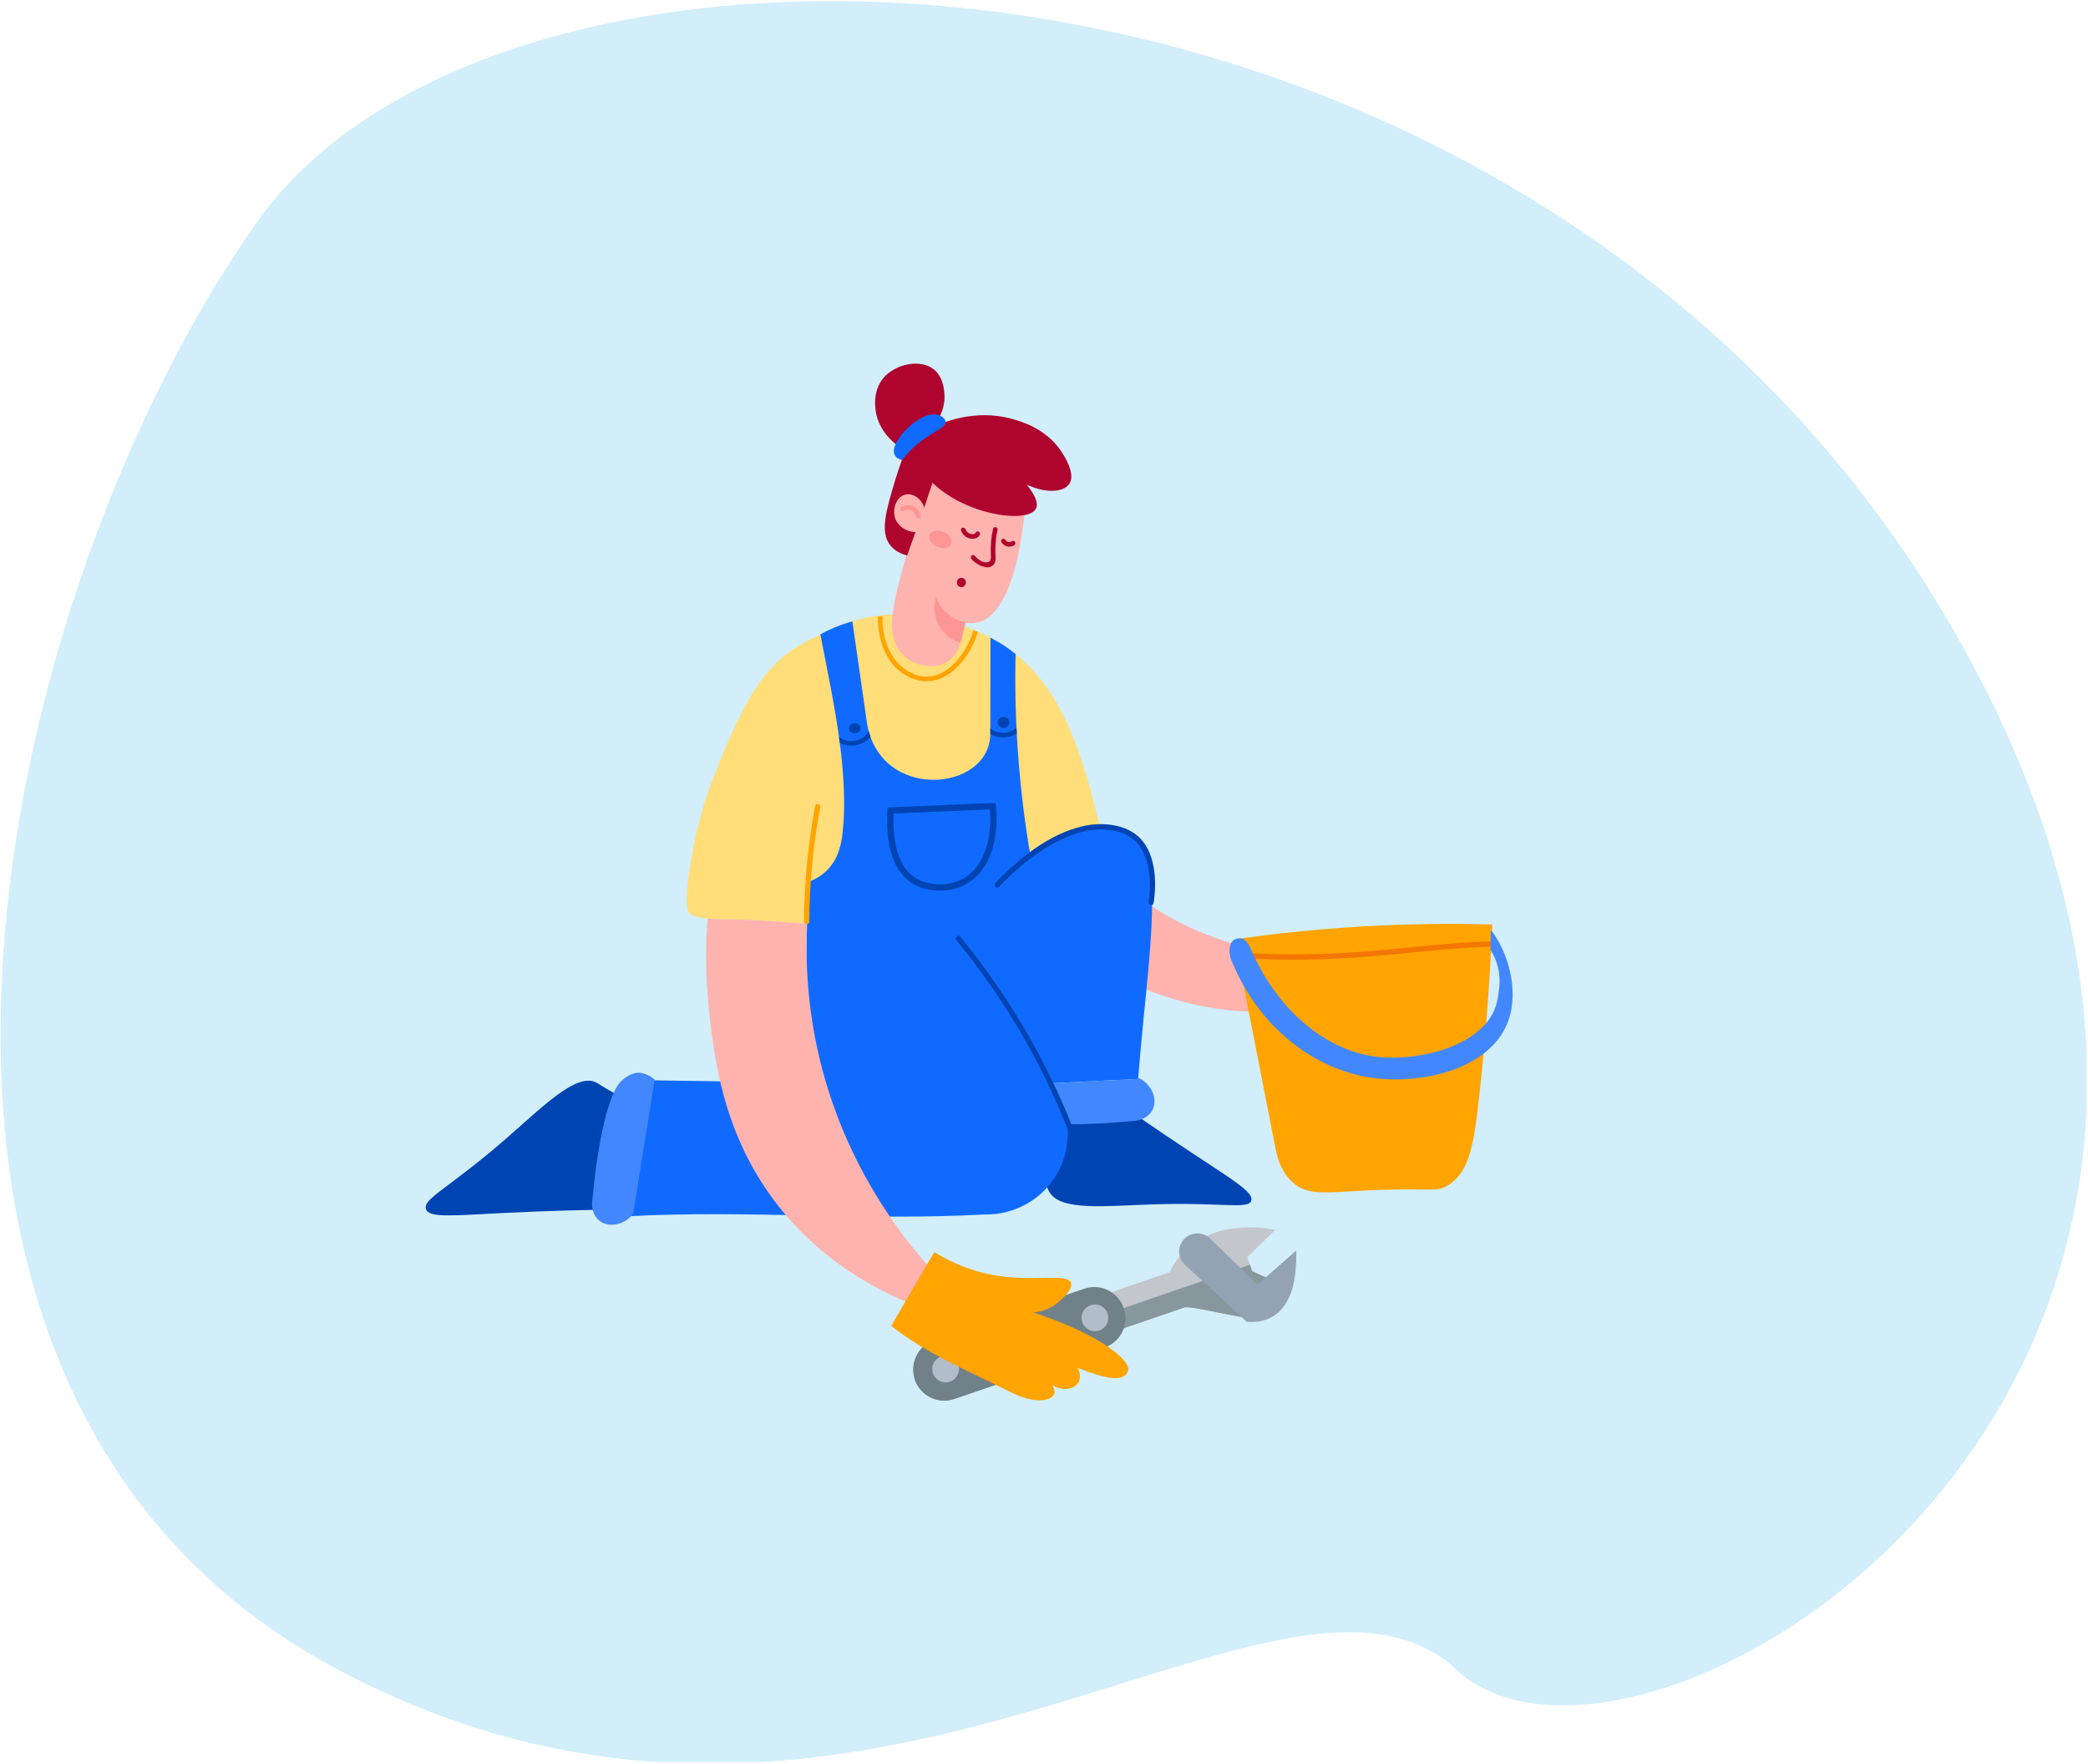 <?xml version="1.0" encoding="UTF-8" standalone="no"?>
<!DOCTYPE svg PUBLIC "-//W3C//DTD SVG 1.1//EN" "http://www.w3.org/Graphics/SVG/1.1/DTD/svg11.dtd">
<svg width="100%" height="100%" viewBox="0 0 992 838" version="1.1" xmlns="http://www.w3.org/2000/svg" xmlns:xlink="http://www.w3.org/1999/xlink" xml:space="preserve" xmlns:serif="http://www.serif.com/" style="fill-rule:evenodd;clip-rule:evenodd;stroke-linejoin:round;stroke-miterlimit:2;">
    <g transform="matrix(1,0,0,1,0,-245)">
        <g id="Artboard4" transform="matrix(1,0,0,1,1191.79,-0.493)">
            <rect x="-1191.79" y="245.493" width="991.341" height="837.074" style="fill:none;"/>
            <clipPath id="_clip1">
                <rect x="-1191.79" y="245.493" width="991.341" height="837.074"/>
            </clipPath>
            <g clip-path="url(#_clip1)">
                <g transform="matrix(0.638,0.438,-0.452,0.659,-885.294,140.287)">
                    <path d="M-42.473,347.187C-46.88,614.625 135.527,1068.42 498.407,1030.48C861.287,992.542 920.526,633.017 1067.76,653.913C1214.98,674.808 1428.02,226.95 996.656,-3.676C523.325,-256.738 -38.067,79.75 -42.473,347.187Z" style="fill:rgb(209,238,250);"/>
                </g>
                <g transform="matrix(2.59,0,0,2.59,785.752,-276.905)">
                    <g transform="matrix(1,0,0,1,-949.013,3.869)">
                        <path d="M423.23,427.29L417.71,432.16L415.17,431L414.29,428.42L419.39,423.42C419.39,423.42 405.45,420.11 400.02,431.2L381.15,437.67L379.06,438.38C377.644,438.859 376.686,440.196 376.686,441.69C376.686,443.607 378.263,445.184 380.18,445.184C380.561,445.184 380.939,445.122 381.3,445L383.39,444.29L402.86,437.62C404.49,437.56 408.05,438.48 412.55,439.29C416.49,440 423.16,440.48 423.23,427.29Z" style="fill:rgb(195,198,203);fill-rule:nonzero;"/>
                    </g>
                    <g transform="matrix(1,0,0,1,-949.013,3.869)">
                        <path d="M423.23,427.29L417.71,432.16L415.17,431L414.77,429.82L376.9,442.82C377.366,444.23 378.691,445.188 380.176,445.188C380.559,445.188 380.938,445.125 381.3,445L383.39,444.29L402.86,437.62C404.49,437.56 408.05,438.48 412.55,439.29C416.49,440 423.16,440.48 423.23,427.29Z" style="fill:rgb(136,150,158);fill-rule:nonzero;"/>
                    </g>
                    <g transform="matrix(1,0,0,1,-949.013,3.869)">
                        <path d="M423.22,427.28L416.16,433.46L407.44,425C406.162,423.749 404.088,423.749 402.81,425L402.76,425.05C402.133,425.67 401.78,426.516 401.78,427.397C401.78,428.322 402.168,429.205 402.85,429.83L414.16,440.28C417.55,440.58 423.62,439.4 423.22,427.28Z" style="fill:rgb(147,163,180);fill-rule:nonzero;"/>
                    </g>
                    <g transform="matrix(1,0,0,1,-949.013,3.869)">
                        <path d="M391.6,437.76C390.819,435.463 388.648,433.909 386.223,433.909C385.592,433.909 384.966,434.014 384.37,434.22L356.83,443.66C354.534,444.447 352.983,446.618 352.983,449.045C352.983,452.168 355.552,454.737 358.675,454.737C359.303,454.737 359.926,454.633 360.52,454.43L388.06,445C390.357,444.215 391.911,442.043 391.911,439.615C391.911,438.984 391.806,438.357 391.6,437.76Z" style="fill:rgb(113,129,137);fill-rule:nonzero;"/>
                    </g>
                    <g transform="matrix(1,0,0,1,-949.013,3.869)">
                        <path d="M391.6,437.76C391.602,437.727 391.602,437.693 391.6,437.66L353.3,450.78L353.3,450.89C354.086,453.186 356.257,454.738 358.684,454.738C359.312,454.738 359.936,454.634 360.53,454.43L388.06,445C390.357,444.215 391.911,442.043 391.911,439.615C391.911,438.984 391.806,438.357 391.6,437.76Z" style="fill:rgb(113,129,137);fill-rule:nonzero;"/>
                    </g>
                    <g transform="matrix(1,0,0,1,-949.013,3.869)">
                        <circle cx="358.94" cy="448.95" r="2.45" style="fill:rgb(177,189,201);"/>
                    </g>
                    <g transform="matrix(1,0,0,1,-949.013,3.869)">
                        <circle cx="386.33" cy="439.56" r="2.45" style="fill:rgb(177,189,201);"/>
                    </g>
                </g>
                <g transform="matrix(1,0,0,1,-2384.04,-1264.13)">
                    <path d="M1710.44,1916.02C1718.78,1925.24 1732.99,1938.65 1754.04,1949.08C1781.32,1962.61 1806.37,1964.35 1819.87,1964.3C1819.97,1971.91 1820.07,1979.51 1820.17,1987.12C1807.43,1989.63 1782.77,1992.74 1753.46,1984.78C1722.82,1976.47 1702.53,1960.25 1692.89,1951.43C1698.74,1939.63 1704.59,1927.82 1710.44,1916.02Z" style="fill:rgb(254,179,174);fill-rule:nonzero;"/>
                    <path d="M1693.5,1951.31C1705.48,1962.21 1725.55,1976.69 1753.59,1984.3C1775,1990.11 1797.84,1990.94 1819.66,1986.71L1819.38,1964.8L1819.35,1964.8C1796.62,1964.8 1773.97,1959.53 1753.82,1949.53C1737.48,1941.43 1722.94,1930.46 1710.57,1916.9L1693.5,1951.31ZM1791.85,1990.37C1778.85,1990.37 1765.84,1988.66 1753.32,1985.26C1724.88,1977.54 1704.57,1962.8 1692.55,1951.79L1692.27,1951.54L1710.32,1915.14L1710.81,1915.69C1723.21,1929.4 1737.82,1940.49 1754.26,1948.64C1774.28,1958.56 1796.78,1963.8 1819.35,1963.8L1820.37,1963.8L1820.67,1987.53L1820.26,1987.61C1810.92,1989.45 1801.38,1990.37 1791.85,1990.37Z" style="fill:rgb(254,179,174);fill-rule:nonzero;"/>
                    <path d="M1679.87,2056.2C1681.51,2058.69 1683.92,2062.52 1686.55,2067.39C1689.26,2072.42 1690.07,2074.62 1690.79,2075.89C1696.06,2085.17 1717.65,2082.47 1740.75,2081.77C1772.89,2080.78 1785.41,2084.33 1786.73,2080.02C1787.92,2076.12 1778.5,2070.54 1758.84,2057.55C1739.29,2044.64 1723.34,2033.48 1712.06,2025.4C1701.33,2035.67 1690.6,2045.94 1679.87,2056.2Z" style="fill:rgb(0,68,179);fill-rule:nonzero;"/>
                    <path d="M1576.14,1948.5C1562.1,1947.62 1551.03,1946.55 1541.03,1946.45C1532.94,1946.37 1521.42,1946.4 1519.38,1942.94C1516.46,1937.97 1521.6,1904.33 1529.92,1882.37C1551.86,1824.44 1562.98,1818.88 1592.53,1806.59C1624.93,1793.12 1657.98,1809.83 1664.21,1813.32C1704.76,1836.06 1709.57,1884.42 1724.78,1943.53C1675.24,1945.18 1625.69,1946.84 1576.14,1948.5Z" style="fill:rgb(255,221,121);fill-rule:nonzero;"/>
                    <path d="M1582,1810.98C1583.54,1818.82 1585.01,1826.33 1586.38,1833.51C1589.65,1850.49 1595.35,1881.04 1592.53,1905.49C1591.99,1910.17 1590.76,1917.7 1584.92,1923.34C1581.79,1926.36 1578.37,1927.84 1576.14,1928.6C1575.72,1939.8 1575.42,1951.21 1575.27,1962.84C1574.99,1983.89 1575.22,2004.29 1575.85,2023.99C1550.3,2023.6 1524.75,2023.21 1499.19,2022.82C1496.17,2044.37 1493.15,2065.93 1490.12,2087.48C1546.4,2084.36 1603.55,2089.72 1659.83,2086.6C1674.44,2086.96 1688.04,2079.14 1694.94,2066.41C1702.18,2053.04 1700.8,2036.48 1691.43,2024.28C1705.27,2023.6 1719.12,2022.92 1732.97,2022.23C1737.95,1959.03 1747.64,1914.33 1726.54,1904.32C1723.38,1902.82 1709.57,1897.27 1681.77,1916.02C1679.27,1901.4 1677.18,1885.24 1675.92,1867.75C1674.69,1850.71 1674.42,1834.84 1674.75,1820.34C1673.25,1819.13 1671.57,1817.86 1669.7,1816.61C1667.28,1815 1664.96,1813.67 1662.82,1812.59C1662.82,1827.9 1662.75,1842.78 1662.75,1858.09C1662.75,1886.18 1608.91,1890.86 1603.94,1851.65C1601.7,1836.05 1599.45,1820.44 1597.21,1804.84C1594.68,1805.53 1591.86,1806.45 1588.87,1807.69C1586.32,1808.75 1584.02,1809.87 1582,1810.98Z" style="fill:rgb(16,106,255);fill-rule:nonzero;"/>
                    <path d="M1575.73,1948.47C1561.88,1947.6 1550.93,1946.55 1541.03,1946.45C1537.15,1946.41 1532.47,1946.4 1528.43,1946.01C1527.56,1956.97 1527.18,1971.69 1529.04,1988.88C1531.45,2011.26 1535.27,2046.62 1559.76,2079.58C1580.78,2107.88 1607.88,2122.1 1625.01,2129.03C1628.23,2123.57 1631.44,2118.11 1634.66,2112.64C1619.42,2095.69 1593.99,2062.58 1582,2014.04C1575.68,1988.46 1574.87,1965.78 1575.73,1948.47Z" style="fill:rgb(254,179,174);fill-rule:nonzero;"/>
                    <path d="M1636.13,2104.45C1629.3,2116.15 1622.47,2127.86 1615.64,2139.56C1632.91,2153.02 1651.83,2160.63 1671.53,2170.58C1685.57,2177.6 1691.36,2174.52 1692.89,2172.33C1693.56,2171.38 1693.36,2169.82 1692.3,2167.65C1697.19,2170.81 1702.72,2169.59 1704.59,2166.48C1706.32,2163.61 1704.49,2159.84 1704.3,2159.46C1717.47,2164.72 1726.83,2166.77 1728.29,2160.34C1729.08,2156.86 1718.34,2144.83 1683.23,2133.13C1685.05,2132.99 1690.41,2132.36 1695.23,2128.15C1696.94,2126.65 1702.14,2122.11 1701.08,2119.08C1699.36,2114.17 1683.18,2118.98 1663.63,2115.28C1651.17,2112.92 1641.75,2107.93 1636.13,2104.45Z" style="fill:rgb(255,164,1);fill-rule:nonzero;"/>
                    <path d="M1495.85,2034.68C1493.07,2033.49 1488.89,2031.6 1483.95,2028.89C1478.84,2026.1 1476.92,2024.63 1475.59,2023.94C1465.95,2018.96 1449.79,2035.78 1431.27,2051.78C1405.49,2074.05 1393.19,2079.13 1394.59,2083.94C1395.85,2088.3 1406.77,2087.14 1430.35,2085.94C1453.78,2084.75 1473.26,2084.35 1487.15,2084.23C1490.05,2067.71 1492.95,2051.2 1495.85,2034.68Z" style="fill:rgb(0,68,179);fill-rule:nonzero;"/>
                    <path d="M1487.2,2023.4C1490.99,2019.59 1494.8,2019.31 1494.8,2019.31C1498.86,2019 1502.06,2021.46 1503.29,2022.53C1499.88,2043.79 1496.46,2065.05 1493.05,2086.31C1488.58,2092.01 1481.1,2092.86 1476.96,2089.53C1474.12,2087.25 1472.96,2083.1 1473.74,2079C1476.43,2050.31 1481.59,2029.04 1487.2,2023.4Z" style="fill:rgb(66,135,253);fill-rule:nonzero;"/>
                    <path d="M1733.54,2021.87C1733.36,2021.88 1733.18,2021.88 1733,2021.89C1732.99,2022 1732.98,2022.12 1732.97,2022.23C1719.12,2022.92 1705.27,2023.6 1691.43,2024.28C1695.86,2030.05 1698.5,2036.79 1699.29,2043.72C1708.06,2043.81 1718.47,2043.32 1729.99,2042.21C1734.17,2042.2 1738.02,2040.28 1739.73,2037.07C1742.22,2032.37 1739.98,2025.19 1733.54,2021.87Z" style="fill:rgb(66,135,253);fill-rule:nonzero;"/>
                    <path d="M1616.79,1896.1C1616.3,1909.13 1618.7,1918.51 1623.9,1923.99C1627.52,1927.8 1632.62,1929.74 1639.05,1929.74C1645.38,1929.74 1650.88,1927.37 1654.96,1922.89C1660.77,1916.5 1663.44,1906.34 1662.55,1894.17L1616.79,1896.1ZM1639.05,1932.74C1631.77,1932.74 1625.94,1930.49 1621.73,1926.06C1615.75,1919.77 1613.1,1909.18 1613.85,1894.59L1613.92,1893.22L1665.28,1891.06L1665.42,1892.47C1666.71,1906.12 1663.79,1917.64 1657.18,1924.91C1652.52,1930.03 1646.25,1932.74 1639.05,1932.74Z" style="fill:rgb(0,68,179);fill-rule:nonzero;"/>
                    <path d="M1646.68,1956.37C1668.85,1983.44 1686.79,2013.68 1699.58,2046.26C1700.16,2047.75 1702.58,2047.1 1701.99,2045.6C1689.03,2012.59 1670.91,1982.03 1648.45,1954.6C1647.43,1953.36 1645.67,1955.13 1646.68,1956.37Z" style="fill:rgb(0,68,179);fill-rule:nonzero;"/>
                    <path d="M1666.85,1930.95C1676.18,1921.16 1687.43,1912.07 1700.01,1906.92C1708.32,1903.52 1717.96,1902.21 1726.44,1905.84C1738.26,1910.91 1739.69,1926.84 1737.91,1938C1737.66,1939.57 1740.07,1940.25 1740.32,1938.66C1741.87,1928.94 1741.31,1915.61 1734.08,1908.04C1727.41,1901.08 1716.02,1900.09 1707.08,1902.05C1690.92,1905.59 1676.28,1917.43 1665.09,1929.18C1663.98,1930.35 1665.74,1932.12 1666.85,1930.95Z" style="fill:rgb(0,68,179);fill-rule:nonzero;"/>
                    <path d="M1616.21,1802.51C1616.37,1801.07 1616.54,1799.84 1616.73,1798.68C1617.79,1792.24 1619.02,1787.61 1619.46,1786C1621.12,1779.97 1626.33,1760.02 1633.52,1732.75C1649.03,1734.43 1664.54,1736.11 1680.04,1737.8C1679.95,1741.91 1678.17,1800.39 1656.64,1805.38C1654.95,1805.77 1653.06,1805.85 1650.94,1805.47C1650.18,1808.55 1649.43,1811.64 1648.67,1814.72C1645.76,1824.64 1638.77,1826.73 1632.39,1825.95C1623.54,1824.88 1614.49,1818.34 1616.21,1802.51Z" style="fill:rgb(254,179,174);fill-rule:nonzero;"/>
                    <path d="M1653.76,1775.2C1655.81,1777.66 1661.78,1781.17 1664.48,1777.69C1665.58,1776.26 1665.22,1774.04 1665.17,1772.39C1665.05,1768.67 1665.31,1765.04 1666.18,1761.42C1666.51,1760.04 1664.39,1759.46 1664.06,1760.83C1663.15,1764.64 1662.85,1768.48 1662.97,1772.39C1663.04,1774.49 1663.56,1776.88 1660.51,1776.77C1658.53,1776.69 1656.48,1775.05 1655.31,1773.65C1654.4,1772.56 1652.86,1774.12 1653.76,1775.2Z" style="fill:rgb(175,4,46);fill-rule:nonzero;"/>
                    <path d="M1648.83,1761.62C1649.53,1763.47 1650.91,1764.93 1652.88,1765.4C1654.61,1765.82 1656.86,1765.47 1657.73,1763.74C1658.36,1762.48 1656.46,1761.37 1655.83,1762.64C1655.35,1763.59 1653.91,1763.46 1653.05,1763.17C1652.05,1762.83 1651.31,1762.01 1650.95,1761.04C1650.46,1759.73 1648.33,1760.29 1648.83,1761.62Z" style="fill:rgb(175,4,46);fill-rule:nonzero;"/>
                    <path d="M1668.04,1767.22C1669.36,1769.33 1672.04,1770 1674.16,1768.63C1675.34,1767.87 1674.24,1765.97 1673.05,1766.74C1671.95,1767.45 1670.64,1767.25 1669.93,1766.11C1669.19,1764.91 1667.29,1766.01 1668.04,1767.22Z" style="fill:rgb(175,4,46);fill-rule:nonzero;"/>
                    <path d="M1636.84,1793.11C1636.54,1794.31 1634.69,1802.21 1639.58,1808.79C1641.79,1811.77 1644.95,1813.89 1648.57,1815.02C1648.6,1814.92 1648.64,1814.83 1648.67,1814.72C1649.43,1811.64 1650.18,1808.55 1650.94,1805.47L1650.99,1805.48L1651.01,1805.39C1649.36,1805.06 1647.1,1804.39 1644.75,1802.93C1639.65,1799.76 1637.55,1794.99 1636.84,1793.11Z" style="fill:rgb(253,149,148);fill-rule:nonzero;"/>
                    <path d="M1649,1788.53C1651.82,1788.53 1651.83,1784.14 1649,1784.14C1646.18,1784.14 1646.17,1788.53 1649,1788.53Z" style="fill:rgb(175,4,46);fill-rule:nonzero;"/>
                    <path d="M1644.1,1768.25C1643.22,1770.16 1640.25,1770.66 1637.46,1769.38C1634.67,1768.09 1633.12,1765.5 1634,1763.6C1634.88,1761.69 1637.85,1761.18 1640.64,1762.47C1643.43,1763.75 1644.98,1766.34 1644.1,1768.25Z" style="fill:rgb(253,149,148);fill-rule:nonzero;"/>
                    <path d="M1579.55,1892.5C1576.13,1910.65 1574.35,1929.01 1574.24,1947.48C1574.23,1949.08 1576.73,1949.09 1576.74,1947.48C1576.84,1929.23 1578.58,1911.09 1581.96,1893.17C1582.25,1891.59 1579.85,1890.92 1579.55,1892.5Z" style="fill:rgb(255,164,1);fill-rule:nonzero;"/>
                    <path d="M1675.32,1858.04C1675.28,1857.15 1675.22,1856.26 1675.18,1855.39C1671.6,1858.46 1666.46,1858.58 1662.75,1855.71L1662.75,1858.09C1662.75,1858.18 1662.74,1858.27 1662.74,1858.36C1666.65,1860.6 1671.52,1860.49 1675.32,1858.04Z" style="fill:rgb(0,68,179);fill-rule:nonzero;"/>
                    <path d="M1605.84,1859.72C1605.54,1858.88 1605.27,1858.02 1605.02,1857.13C1601.97,1861.86 1595.61,1863.17 1590.85,1859.74C1590.98,1860.67 1591.1,1861.61 1591.23,1862.55C1596.21,1865.08 1602.25,1863.83 1605.84,1859.72Z" style="fill:rgb(0,68,179);fill-rule:nonzero;"/>
                    <path d="M1601.1,1855.27C1601.25,1856.6 1600.15,1857.81 1598.63,1857.99C1597.12,1858.16 1595.77,1857.22 1595.61,1855.9C1595.46,1854.57 1596.57,1853.35 1598.08,1853.18C1599.6,1853.01 1600.95,1853.94 1601.1,1855.27Z" style="fill:rgb(0,68,179);fill-rule:nonzero;"/>
                    <path d="M1671.79,1852.51C1671.96,1853.94 1670.86,1855.24 1669.34,1855.41C1667.82,1855.59 1666.45,1854.57 1666.29,1853.14C1666.13,1851.71 1667.23,1850.41 1668.75,1850.23C1670.27,1850.06 1671.63,1851.08 1671.79,1852.51Z" style="fill:rgb(0,68,179);fill-rule:nonzero;"/>
                    <path d="M1627.23,1832.48C1641.64,1836.86 1653.16,1822.35 1656.82,1809.81C1656.17,1809.54 1655.49,1809.27 1654.78,1808.99C1651.41,1820.82 1640.09,1835.42 1626.47,1829.89C1615.61,1825.48 1611.12,1813.45 1611.52,1802.31C1610.79,1802.38 1610.06,1802.46 1609.33,1802.55C1609.03,1815.03 1614.6,1828.64 1627.23,1832.48Z" style="fill:rgb(255,164,1);fill-rule:nonzero;"/>
                    <path d="M1612.07,1689.06C1607.07,1694.9 1607.99,1702.39 1608.21,1704.27C1609.67,1716.7 1621.03,1723.02 1622.4,1723.75C1621.26,1726.65 1619.5,1731.32 1617.72,1737.21C1613.1,1752.52 1610.31,1762.21 1615.09,1768.52C1616.19,1769.97 1618.44,1772.23 1623.21,1773.57C1625.77,1766.42 1628.33,1759.28 1630.89,1752.13C1632.35,1747.75 1633.82,1743.36 1635.28,1738.97C1637.25,1740.83 1640.18,1743.31 1644.06,1745.7C1659.72,1755.33 1681.24,1757.44 1684.43,1751.26C1685.35,1749.48 1685.16,1746.25 1680.04,1739.85C1689.16,1744.14 1697.53,1743.51 1700.23,1739.55C1703.5,1734.77 1697.83,1726.16 1696.43,1724.05C1689.24,1713.14 1677.17,1709.73 1672.73,1708.54C1655.46,1703.91 1640.56,1710.11 1635.19,1712.68C1636.35,1711.39 1641.67,1705.19 1640.93,1696.47C1640.77,1694.54 1640.26,1688.54 1635.84,1685.05C1629.34,1679.91 1617.54,1682.69 1612.07,1689.06Z" style="fill:rgb(175,4,46);fill-rule:nonzero;"/>
                    <path d="M1641.48,1709.93C1641.74,1712.68 1636.11,1714.44 1629.91,1719.14C1625.55,1722.44 1622.61,1725.9 1620.83,1728.25C1619.31,1727.76 1617.78,1726.94 1617.19,1725.49C1614.7,1719.38 1629.88,1704 1638.19,1706.83C1639.53,1707.29 1641.35,1708.44 1641.48,1709.93Z" style="fill:rgb(16,106,255);fill-rule:nonzero;"/>
                    <path d="M1628.2,1762.43C1622.77,1762.65 1618.22,1759.28 1617.26,1754.89C1616.39,1750.94 1618.27,1745.37 1622.57,1744.55C1626.08,1743.88 1630.24,1746.54 1631.45,1751.14C1630.37,1754.9 1629.28,1758.67 1628.2,1762.43Z" style="fill:rgb(254,179,174);fill-rule:nonzero;"/>
                    <path d="M1629.66,1754.5C1628.72,1750.4 1624.24,1748.25 1620.53,1750.46C1619.32,1751.18 1620.42,1753.08 1621.64,1752.35C1624.16,1750.85 1626.92,1752.37 1627.54,1755.09C1627.85,1756.46 1629.97,1755.88 1629.66,1754.5Z" style="fill:rgb(253,149,148);fill-rule:nonzero;"/>
                    <path d="M1778.78,1955.88C1797.16,1953.25 1817.12,1951.11 1838.49,1949.83C1860.89,1948.5 1881.88,1948.3 1901.22,1948.83C1899.86,1981.07 1897.46,2008.26 1895.17,2029.19C1892.49,2053.79 1890.36,2066.08 1880.56,2072.52C1874.55,2076.47 1872.73,2073.58 1839.49,2075.29C1821.73,2076.21 1814.12,2077.46 1807.25,2072.02C1801.62,2067.57 1799.41,2060.96 1798.43,2056.15C1791.88,2022.73 1785.33,1989.3 1778.78,1955.88Z" style="fill:rgb(255,164,1);fill-rule:nonzero;"/>
                    <path d="M1780,1962.09C1780.16,1962.95 1780.33,1963.8 1780.5,1964.65C1802,1966.21 1823.58,1965.62 1845.06,1963.85C1863.61,1962.33 1882.13,1959.71 1900.72,1959.38C1900.77,1958.54 1900.81,1957.7 1900.85,1956.86C1882.21,1957.18 1863.65,1959.81 1845.06,1961.33C1823.41,1963.11 1801.66,1963.7 1780,1962.09Z" style="fill:rgb(244,118,3);fill-rule:nonzero;"/>
                    <path d="M1786.17,1959.74C1799.13,1990.28 1824.02,2011.05 1851,2012.06C1872.26,2012.86 1900.39,2004.1 1903.74,1984.26C1904.41,1980.25 1906.66,1970.58 1900.38,1960.92C1900.43,1957.79 1900.49,1954.65 1900.54,1951.51C1904.97,1956.43 1913.21,1972.51 1910.29,1989.14C1905.84,2014.42 1874.78,2023.93 1849.49,2022.22C1819.55,2020.2 1791.18,1999.33 1777.77,1966.97C1775.16,1961.65 1776.65,1956.81 1778.95,1955.88C1780.83,1955.12 1783.82,1954.54 1786.17,1959.74Z" style="fill:rgb(66,135,253);fill-rule:nonzero;"/>
                </g>
            </g>
        </g>
    </g>
</svg>
